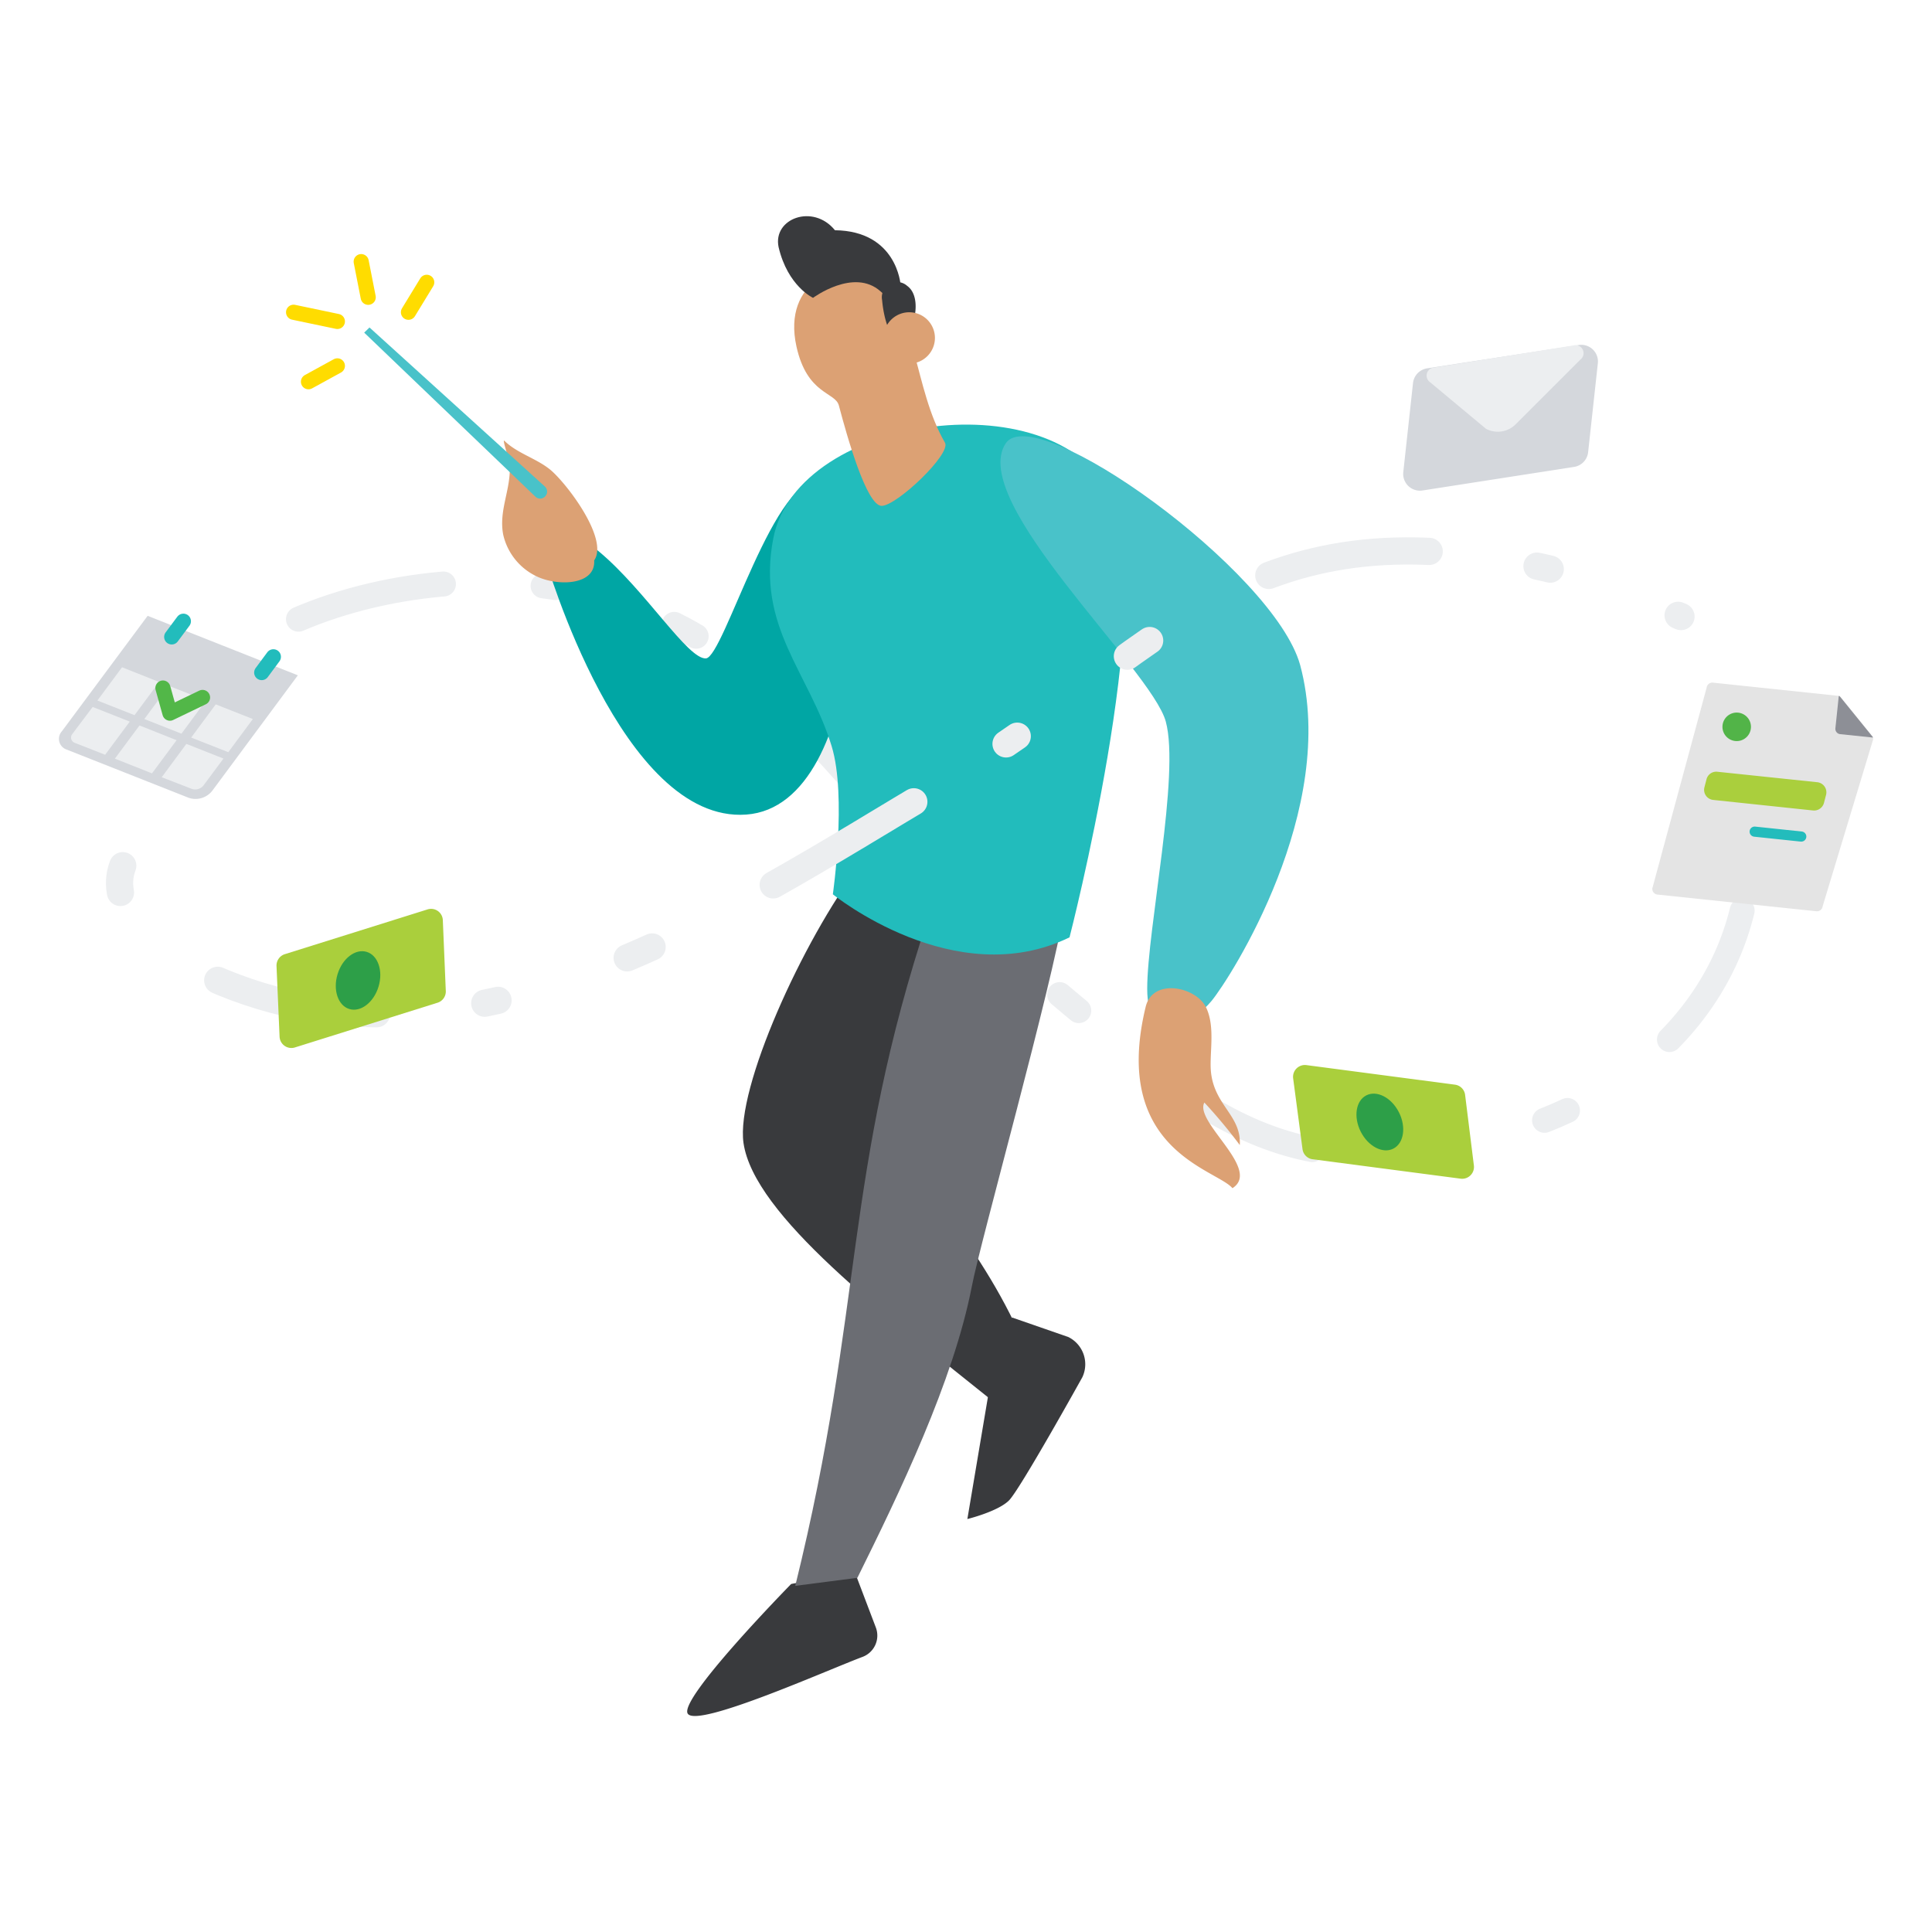 <svg xmlns="http://www.w3.org/2000/svg" width="240" height="240" fill="none" viewBox="0 0 240 240">
  <path stroke="#ECEEF0" stroke-dasharray="3.1 15.51 18.61 12.4 1.55 15.51" stroke-linecap="round" stroke-linejoin="round" stroke-width="3.1" d="M22.17 87.74c7.9-9.93 22.24-14.69 35.08-15.34 12-.61 24.81 2.47 34.09 10 6.85 5.58 13.07 12.95 18.94 19.49 6.31 7 11.92 13.74 19.22 19.87 20.4 17.11 30.65 26.82 57.7 19 16.92-4.9 29.53-17.38 30.2-34.69"/>
  <mask id="a" width="240" height="240" x="0" y="0" maskUnits="userSpaceOnUse">
    <path fill="#fff" fill-rule="evenodd" d="M0 240h240V0H0v240z" clip-rule="evenodd"/>
  </mask>
  <g mask="url(#a)">
    <path fill="#393A3D" fill-rule="evenodd" d="M106.14 195.17l2.66 7a2.83 2.83 0 01-1.64 3.65c-4.38 1.64-20.41 8.81-21.71 7.08-1.3-1.73 12.83-16.13 12.83-16.13l7.86-1.6zM125.71 163.66l7 2.43a3.77 3.77 0 011.74 5s-7.73 13.92-9.11 15.3c-1.38 1.38-5.17 2.31-5.17 2.31l2.83-16.8 2.71-8.24z" clip-rule="evenodd"/>
    <path fill="#393A3D" fill-rule="evenodd" d="M106.77 107.51c-7.06 9.35-15.38 27.68-14.41 34.47 1.3 9 17.49 21.23 31.55 32.54l2.65-9c-5.64-12.41-15.51-22.26-16.18-24.27-.67-2.01 8-12.32 10.3-25.2 1.32-7.61-7.68-16.82-13.91-8.54z" clip-rule="evenodd"/>
    <path fill="#6B6D73" fill-rule="evenodd" d="M115.38 113.76C104.7 146 107.43 161.94 98.79 197l7.72-1c5.19-10.49 11.92-24.39 14.21-36.18 1-5.36 10-37.41 11.49-46.82 1.68-9.11-11.54-15.2-16.83.76z" clip-rule="evenodd"/>
    <path fill="#00A6A4" fill-rule="evenodd" d="M74.44 68.54c5.76 4.82 11 13.38 13.25 13.25 2.25-.13 8.64-23.61 14.49-22 5.85 1.61 6 40.28-9.48 41.4-15.48 1.12-24.94-31.71-24.94-31.71s2.7-4.27 6.68-.94z" clip-rule="evenodd"/>
    <path fill="#22BCBC" fill-rule="evenodd" d="M96.06 66.88c-2.12 11 4.43 16.6 7.25 25.81 1.9 6.18.15 18.4.15 18.4s15.13 12.31 29.4 5.35c0 0 10.76-41.64 5.46-54.32C132 47 99.06 51.32 96.06 66.88z" clip-rule="evenodd"/>
    <path stroke="#50BAEA" stroke-linecap="round" stroke-linejoin="round" stroke-width=".86" d="M113.195 39.98c.584 4.251-1.813 8.092-5.353 8.578-3.54.486-6.883-2.566-7.467-6.818-.584-4.251 1.813-8.092 5.353-8.578 3.54-.486 6.883 2.566 7.467 6.818z" clip-rule="evenodd"/>
    <path fill="#DCA174" fill-rule="evenodd" d="M98.94 43.05c1.33 6 4.83 5.62 5.27 7.33 1 3.78 3.44 12.48 5.32 12.46 1.88-.02 8.65-6.46 7.86-7.84-4-6.94-3.27-16.06-8.87-20.13-4.08-2.96-11.39.02-9.58 8.18z" clip-rule="evenodd"/>
    <path fill="#393A3D" fill-rule="evenodd" d="M111.87 35.36s-.44-6.66-8.15-6.76c-2.71-3.34-7.75-1.46-7 2.1C97.86 35.56 101 37 101 37s5.07-3.77 8.38-.81c1.28 1.19 2.28 1.17 2.49-.83z" clip-rule="evenodd"/>
    <path fill="#393A3D" fill-rule="evenodd" d="M112.69 35.51a1.89 1.89 0 00-3.11 1.78c.19 2.2 1 5.27 2.4 4.82 1.4-.45 2.78-5.11.71-6.6z" clip-rule="evenodd"/>
    <path fill="#DCA174" fill-rule="evenodd" d="M116.14 41.98a3.19 3.19 0 11-6.38 0 3.19 3.19 0 016.38 0z" clip-rule="evenodd"/>
    <path fill="#49C2C9" fill-rule="evenodd" d="M124.93 55.08c-4.76 7.2 18.11 28 19.89 34.56 1.78 6.56-2.31 25.8-2.31 33.18 0 7.38 5.67 4.35 8 1.51s15.81-23.81 11-41.72c-3.25-11.72-32.96-33.01-36.58-27.53z" clip-rule="evenodd"/>
    <path fill="#DCA174" fill-rule="evenodd" d="M149.81 125.12c-1.24-2.53-6.6-3.69-7.49-.05-4.31 17.8 8.78 20.16 10.78 22.53 3.65-2.33-4.79-8.23-3.49-10.64a64.535 64.535 0 014.4 5.28c.21-3.61-3.06-4.86-3.56-8.9-.29-2.27.6-5.7-.64-8.22z" clip-rule="evenodd"/>
    <path stroke="#ECEEF0" stroke-dasharray="3.38 16.91 20.29 13.53 1.69 16.91" stroke-linecap="round" stroke-linejoin="round" stroke-width="3.38" d="M15.25 107.54c-1.91 5 3.43 10.06 7.76 12.33 33 17.3 66.81-6.24 93.87-22.28C144.3 81.34 154.17 62 191.82 70.52c6.08 1.38 11.51 3.73 17 6.07"/>
    <path fill="#D4D7DC" fill-rule="evenodd" d="M195.54 58l-18.84 2.93a2.081 2.081 0 01-2.38-2.27l1.21-11.08a2.08 2.08 0 011.74-1.82l18.84-2.9a2.07 2.07 0 012.38 2.27l-1.21 11.07a2.07 2.07 0 01-1.74 1.8z" clip-rule="evenodd"/>
    <path fill="#ECEEF0" fill-rule="evenodd" d="M184.6 53.27l-6.95-5.79a1 1 0 01.5-1.82l17.27-2.74a1 1 0 01.89 1.76l-8 8a3.14 3.14 0 01-3.71.59z" clip-rule="evenodd"/>
    <path fill="#AACF3C" fill-rule="evenodd" d="M54.39 124.55l-17.76 5.57a1.469 1.469 0 01-1.9-1.34l-.38-8.78a1.48 1.48 0 011-1.46l17.76-5.57a1.46 1.46 0 011.9 1.34l.37 8.83a1.47 1.47 0 01-.99 1.41z" clip-rule="evenodd"/>
    <path fill="#2D9F48" fill-rule="evenodd" d="M45.554 118.246c1.406.426 2.063 2.362 1.468 4.322-.596 1.961-2.218 3.204-3.624 2.777-1.405-.426-2.062-2.362-1.467-4.322.595-1.961 2.217-3.204 3.623-2.777z" clip-rule="evenodd"/>
    <path fill="#AACF3C" fill-rule="evenodd" d="M163 144l18.45 2.42a1.468 1.468 0 001.64-1.65L182 136a1.46 1.46 0 00-1.27-1.26l-18.45-2.43a1.471 1.471 0 00-1.64 1.65l1.16 8.76A1.46 1.46 0 00163 144z" clip-rule="evenodd"/>
    <path fill="#2D9F48" fill-rule="evenodd" d="M173.782 138.178c.924 1.829.611 3.848-.7 4.511-1.311.663-3.123-.282-4.048-2.111-.924-1.828-.611-3.848.7-4.511 1.311-.663 3.123.282 4.048 2.111z" clip-rule="evenodd"/>
    <path fill="#E4E4E4" fill-rule="evenodd" d="M205.26 110.35L212 85.44a.72.72 0 01.78-.64l15.48 1.63a.679.679 0 01.47.26l3.79 4.67a.74.74 0 01.16.52l-6.26 20.69a.71.71 0 01-.78.63l-19.71-2.07a.709.709 0 01-.67-.78z" clip-rule="evenodd"/>
    <path fill="#8D8F96" fill-rule="evenodd" d="M232.67 91.59l-4.16-5.13h-.09l-.42 4a.667.667 0 00.6.74l3.95.41a.24.24 0 00.12 0v-.02z" clip-rule="evenodd"/>
    <path fill="#52B448" fill-rule="evenodd" d="M217.51 90.29a1.77 1.77 0 11-3.54 0 1.77 1.77 0 013.54 0z" clip-rule="evenodd"/>
    <path stroke="#23BCBC" stroke-linecap="round" stroke-linejoin="round" stroke-width="1.26" d="M217.97 103.31l5.79.61"/>
    <path fill="#AACF3D" fill-rule="evenodd" d="M225.75 97.17l-12.41-1.3a1.25 1.25 0 00-1.35.93l-.26 1a1.26 1.26 0 001.09 1.57l12.41 1.31a1.27 1.27 0 001.35-.94l.26-1a1.263 1.263 0 00-1.09-1.57z" clip-rule="evenodd"/>
    <path fill="#D4D7DC" fill-rule="evenodd" d="M8.27 93.11l15.18 6a2.64 2.64 0 002.92-.88L37 83.89 18.34 76.5 7.68 90.85a1.4 1.4 0 00.59 2.26z" clip-rule="evenodd"/>
    <path fill="#ECEEF0" fill-rule="evenodd" d="M23.75 91.62l4.61 1.82 3.05-4.12-4.61-1.82-3.05 4.12zM17.93 89.32l4.61 1.82 3.05-4.12-4.61-1.82-3.05 4.12zM12.1 87.02l4.61 1.82 3.06-4.12-4.61-1.83-3.06 4.13zM20.09 96.55L23.83 98a1.31 1.31 0 001.45-.43l2.48-3.34-4.61-1.82-3.06 4.14zM14.27 94.24l4.61 1.83 3.06-4.12-4.61-1.83-3.06 4.12zM9.32 92.29l3.74 1.47 3.06-4.12-4.61-1.82L9 91.16a.7.7 0 00.32 1.13z" clip-rule="evenodd"/>
    <path stroke="#22BCBC" stroke-linecap="round" stroke-linejoin="round" stroke-width="1.88" d="M33.96 81.59l-1.45 1.96M22.78 77.17l-1.45 1.95"/>
    <path stroke="#52B748" stroke-linecap="round" stroke-linejoin="round" stroke-width="1.88" d="M20.24 85.47l.87 3.12 4.05-1.95"/>
    <path fill="#DCA174" fill-rule="evenodd" d="M73.81 69.62c1.86-2.71-3.53-9.72-5.5-11.31-1.76-1.41-4.09-2-5.69-3.59-.19.13.7 2.29.71 3.57 0 2.77-1.37 5.26-.82 8.13a7.6 7.6 0 004.31 5.25c2.65 1.18 7.18.99 6.99-2.05z" clip-rule="evenodd"/>
    <path fill="#49C2C9" fill-rule="evenodd" d="M67.7 61.69a.86.86 0 000-1.24L45.9 40.68l-.66.64L66.51 61.7a.85.85 0 001.19-.01z" clip-rule="evenodd"/>
    <path stroke="#FFDC00" stroke-linecap="round" stroke-width="1.88" d="M50.74 38.79l2.27-3.72M44.87 32.5l.87 4.43M36.47 38.79l5.44 1.14M38.32 47.42l3.59-1.97"/>
  </g>
</svg>
